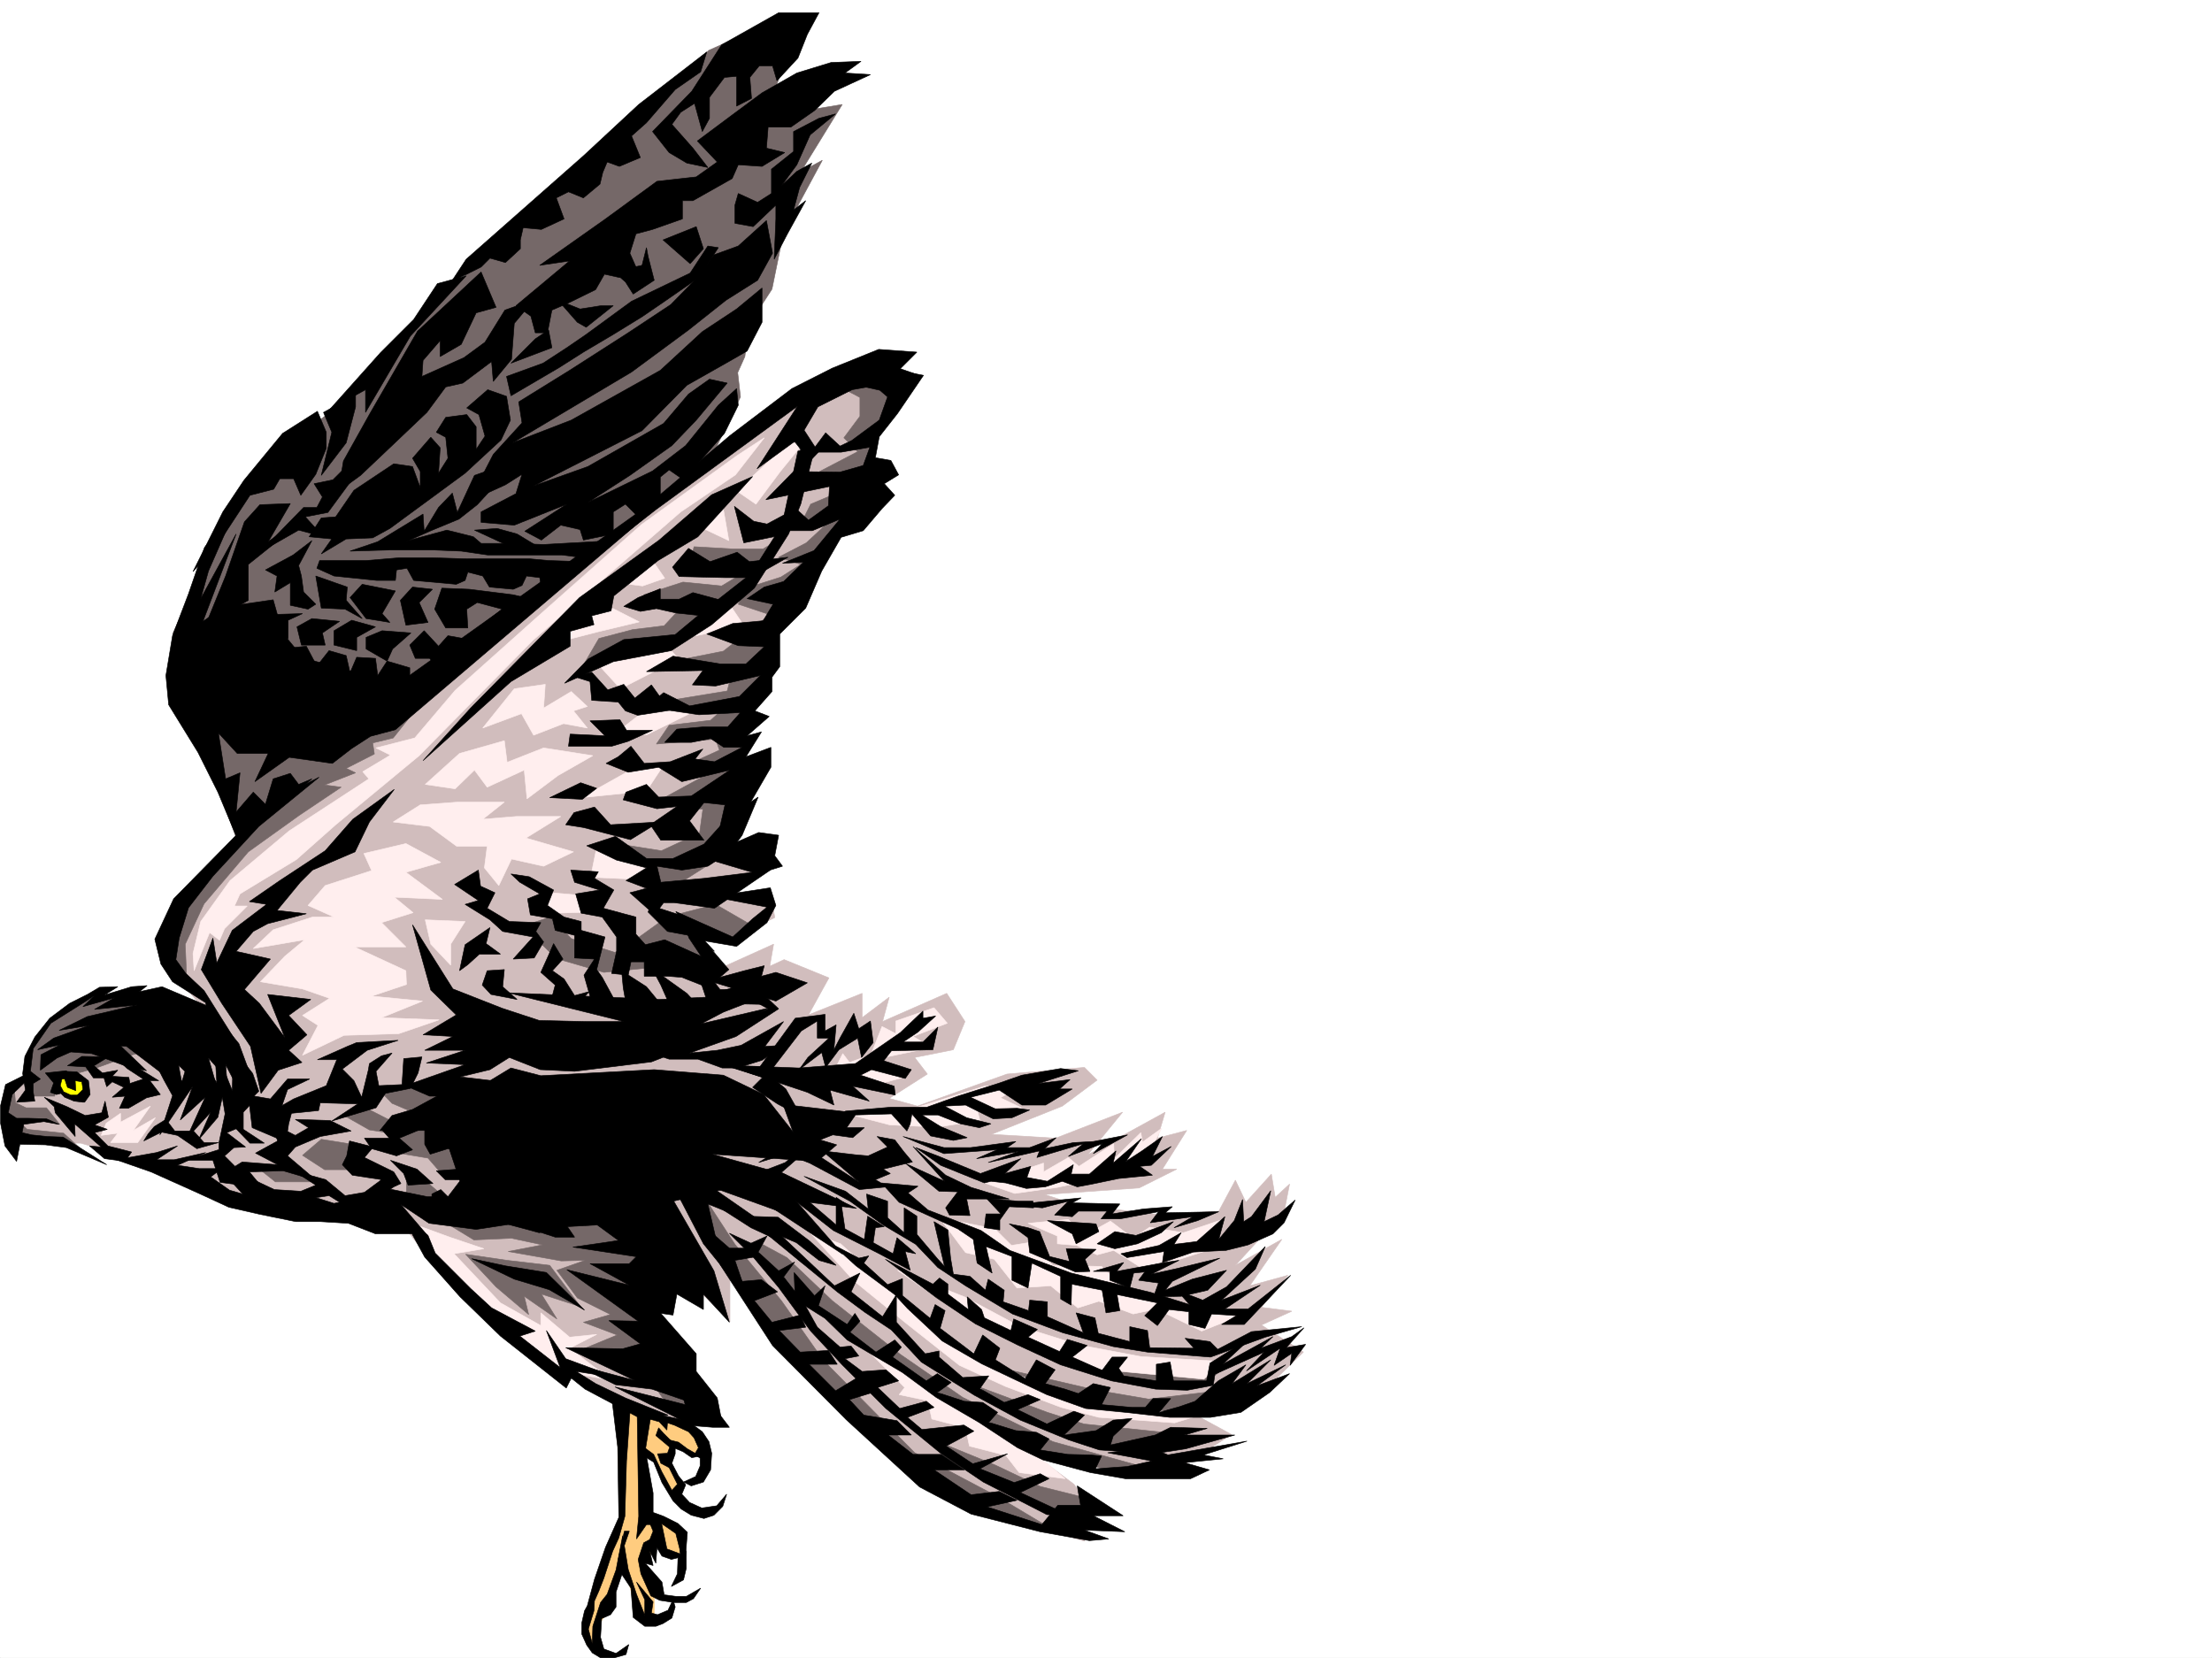 <svg xmlns="http://www.w3.org/2000/svg" width="2997.016" height="2246.668"><rect width="100%" height="100%" fill="#333333" stroke="none"/><defs><clipPath id="a"><path d="M0 0h2997v2244.137H0Zm0 0"/></clipPath></defs><path fill="#fff" d="M0 2246.297h2997.016V0H0Zm0 0"/><g clip-path="url(#a)" transform="translate(0 2.16)"><path fill="#fff" fill-rule="evenodd" stroke="#fff" stroke-linecap="square" stroke-linejoin="bevel" stroke-miterlimit="10" stroke-width=".743" d="M.742 2244.137h2995.531V-2.16H.743Zm0 0"/></g><path fill="#ffcc7f" fill-rule="evenodd" stroke="#ffcc7f" stroke-linecap="square" stroke-linejoin="bevel" stroke-miterlimit="10" stroke-width=".743" d="m834.668 1896.508 5.98 156.555-48.68 146.039 2.973 29.207 13.489 10.48 3.011-37.457 14.235-21.703 20.215-60.684 17.242 70.422 23.226 6.723v-39.688l-13.492-37.457 18.73-27.722 19.512 16.504 14.23-5.243-4.495-32.218-34.485-16.461-11.222-29.207-5.239-56.93 16.461 5.238 24.75 51.692 14.23-11.262-21.737-34.445 8.25-24.711 29.207 16.46 13.488-8.21-11.219-25.493-34.488-12.71zm0 0"/><path fill="#d1bdbd" fill-rule="evenodd" stroke="#d1bdbd" stroke-linecap="square" stroke-linejoin="bevel" stroke-miterlimit="10" stroke-width=".743" d="m1190.555 489.102-316.16 170.046-563.473 486.832-83.164 97.399-3.715 62.133 76.402 90.633-170.086-48.68-104.125 121.367-14.23 31.434 10.48 48.68h86.918l93.645 27.722 173.84 65.922 163.32 10.48 77.184 97.36 147.601 122.11 5.238-14.235 46.454 29.953 92.156 41.21h57.71l-101.152-152.804 57.676-51.687 65.922 65.921v-85.394l185.84 232.957 119.883 97.36 174.582 52.433 4.496-50.95-18.73-26.195-92.157-68.933 158.078 58.453 65.926-4.496 81.68-52.434-60.684-32.96 107.875-29.95 50.207-48.719-56.93-36.676 41.211-18.73-41.21-5.238 35.93-43.442-51.688 14.235 43.476-62.914-62.949 35.191 65.922-71.906 7.508-38.2-19.473 17.985-5.238-31.473-34.488 38.2-14.231-29.95-22.484 41.953-76.399 5.239-114.64-13.489-44.965-14.234 128.129-8.992 50.945-25.453h-19.469l32.961-52.434-39.726 10.48 10.48-35.19-38.203 20.956-66.664 36.715 47.191-57.672-90.672 35.192-86.918-5.243 95.91-38.199 47.196-35.23-17.203-17.203-104.906 8.992-121.368 43.441-38.238-10.48 51.73-32.961-17.246-22.48 52.434-10.481 15.758-38.2-24.75-38.199-86.918 38.2 8.992-32.961-36.715 27.722v-32.96l-72.648 29.206 27.722-50.167-60.722-24.75-19.473 8.992 5.238-29.95-101.148 45.708-9.738-64.434 50.203 12 62.21-29.207-3.011-19.508-68.191-18.691 52.472-27.723-52.472-35.23 35.23-192.489 44.965-128.832 92.16-139.316 38.2-128.051 27.722-27.723zm0 0"/><path fill="#756868" fill-rule="evenodd" stroke="#756868" stroke-linecap="square" stroke-linejoin="bevel" stroke-miterlimit="10" stroke-width=".743" d="m1443.063 1837.309 86.921 9.777 128.872 6.723-22.481 17.242-102.637 2.972-77.183-20.214zm0 0"/><path fill="#756868" fill-rule="evenodd" stroke="#756868" stroke-linecap="square" stroke-linejoin="bevel" stroke-miterlimit="10" stroke-width=".743" d="m1356.887 1853.809 128.875 29.953 70.457 12 100.37-12-36.714 32.215-98.14-5.98-59.2-9.735zm-95.129 95.875 86.137 35.187 61.464 29.211 65.922 16.5-5.98 22.48-30.735-3.753-44.222-20.997-72.645-33.703zm66.664-69.676 90.672 33.703 49.426 15.758 121.402 12.707-52.473 26.234-95.129-26.234-85.433-32.18zm0 0"/><path fill="#756868" fill-rule="evenodd" stroke="#756868" stroke-linecap="square" stroke-linejoin="bevel" stroke-miterlimit="10" stroke-width=".743" d="m1021.996 1689.043 56.93 69.637 64.437 41.21 46.45 37.419 107.878 65.921 117.653 68.934 112.37 24.711 35.974-5.238-137.126-38.2-122.109-59.94-84.652-58.415-92.156-72.648-61.465-58.418-37.457-20.254zm0 0"/><path fill="#756868" fill-rule="evenodd" stroke="#756868" stroke-linecap="square" stroke-linejoin="bevel" stroke-miterlimit="10" stroke-width=".743" d="m953.805 1621.594 41.953 64.437 62.953 76.403 56.93 80.898 123.632 125.078 113.118 59.902 80.195 47.938-138.61-41.914-98.18-68.191-121.366-128.836-69.676-92.118-72.688-125.082zm-50.203-378.996 65.921-17.203 47.977 27.722-25.492 20.215-44.184-12.004 18.727 52.434-65.219-4.5-83.164 8.254-64.438-18.73-44.925-44.184 36.715-12.004 28.464 29.207 59.2 18.73 32.96-20.957zm76.441-282.379-17.246 15.758-56.184 6.722-17.246 25.457 80.156-6.726 5.239 14.976-41.211 18.727-11.223 17.242h29.992l-59.199 32.18 25.457 8.25 33.742 3.754-4.496 32.218-51.73 23.97-76.403-12.005 61.426 37.457 15.758 33.707 88.406-56.187 17.985-92.121 3.714-88.368 10.52-36.714zm-189.598-59.16 20.996-35.934 45.707-12 42.7-5.242 21.738-23.223-49.461-18.73 53.215-17.203 52.433 5.238 32.22-19.473-76.442-6.02 6.765-27.683 51.692 2.973h41.953l32.219-19.473-76.403 96.617-98.18 56.184zm0 0"/><path fill="#756868" fill-rule="evenodd" stroke="#756868" stroke-linecap="square" stroke-linejoin="bevel" stroke-miterlimit="10" stroke-width=".743" d="m1139.61 525.074 25.492 13.45v25.496l-21.739 29.207 18.727 18.726-51.688 26.942 32.22 25.492-44.224 18.73-14.976 29.95 41.21-7.508-32.218 29.992-37.457 19.469 29.95 9.738-26.977 17.203-47.196 14.976-10.476 21.739 42.695 14.234-62.91 49.422-68.191 13.488 77.925 23.227-4.496 17.203-73.43 12.004 21.7 10.476h81.68l32.218-95.128 35.973-66.665 77.926-103.343 22.484-98.883 32.961-65.14-35.973-26.981zm0 0"/><path fill="#ff0" fill-rule="evenodd" stroke="#ff0" stroke-linecap="square" stroke-linejoin="bevel" stroke-miterlimit="10" stroke-width=".743" d="m80.938 1457.57-1.528 15.758 7.508 9.735 21.742 7.468 8.211-20.215-4.496-9.734zm0 0"/><path fill="#756868" fill-rule="evenodd" stroke="#756868" stroke-linecap="square" stroke-linejoin="bevel" stroke-miterlimit="10" stroke-width=".743" d="m19.473 1475.555 1.523 18.73 14.234 6.727h27.72l17.988 22.48-26.239-5.238-26.234 3.754 8.25 8.21 49.46 5.239 23.97 21.738-90.672-14.972-14.977-23.227 1.484-32.219zm324.449 102.601 29.21 23.223h53.177l-31.438-23.223zm133.371-27.683-41.992-6.766-25.453 21.738 29.949 19.473h44.223zm309.437 220.211-53.214-17.243 20.996 33.704-44.223-30.696 5.984 24.711-44.183-37.457-41.211-44.184 56.187 8.211 57.711 6.766zm0 0"/><path fill="#756868" fill-rule="evenodd" stroke="#756868" stroke-linecap="square" stroke-linejoin="bevel" stroke-miterlimit="10" stroke-width=".743" d="m609.14 1476.3-63.695-5.241-32.218 5.242 17.984 18.726 29.992 12.746-32.219 10.48-32.218-16.5-29.246 10.517 33 18.73 38.199 5.98-3.008 13.493 8.25 12.707 35.969 6.02 18.73 21.702 38.945 5.98-29.953 29.99-49.46-42.696-7.508 15.718v25.454l53.214 31.476 38.204 23.227 50.945-2.27 41.953 8.992-46.45 8.993 71.946 12.75 32.219-.786-38.203 13.493 27.722 37.457 44.926 22.48-36.715 10.48 45.707 17.243-56.183 23.187 101.148 38.2 38.203 54.703 38.239-3.754-68.934-119.844-20.254-38.2 29.246-80.156-101.894-66.664-166.368-72.648zm-76.402-509.32-152.883 114.606-85.394 79.371-56.184 56.93-10.52 53.918 12.747 41.957 12.746 19.469-2.266-53.918 25.493-54.66 59.941-70.422 68.934-49.422 56.93-38.2-22.485-3.011 41.953-16.461-12.707-6.02 38.203-19.473-2.23-14.976 27.722-6.723 43.438-54.703zM38.2 1485.293h35.972l2.27-23.227 53.917-14.976 49.461-17.984 53.957-13.489-47.23-69.637-53.176 6.723 2.227-5.238-38.942 17.984-30.734 18.73-22.48 35.934-8.997 31.473zm0 0"/><path fill="#756868" fill-rule="evenodd" stroke="#756868" stroke-linecap="square" stroke-linejoin="bevel" stroke-miterlimit="10" stroke-width=".743" d="m319.918 1134.762-68.152-185.766-17.243-91.375 58.454-128.094 63.656-102.597 113.152-85.395 230.77-242.695 174.582-157.258 85.394-73.43 69.676-31.437 31.477 52.433-25.457 69.637 104.867-17.203-56.188 91.375 29.25-15.758-52.472 97.399-15.72 77.144-31.476 48.68-5.238 42.7-9.738 21.698 3.754 32.961-42.735 89.149-430.804 341.539zm0 0"/><path fill="#fee" fill-rule="evenodd" stroke="#fee" stroke-linecap="square" stroke-linejoin="bevel" stroke-miterlimit="10" stroke-width=".743" d="m561.945 1659.05 47.196 17.247 46.449 15.715-40.469 6.765 62.95 66.625 54.702 30.735v-17.242l38.942 32.96 36.715-3.753-36.715 18.73 56.969 43.438-83.164-14.973-93.684-76.402L588.18 1710ZM261.5 1292.059l10.48-43.438 39.727-55.445 80.152-67.41 107.88-70.418-8.212-9.735 37.457-22.445-19.511-9.734 52.472-13.489 54.7-64.437 113.117-101.113L869.113 710.8l129.657-93.606 36.714-23.968-38.98 50.164-74.176 50.203-200.035 173.761-154.367 156.555-113.114 93.606-53.214 47.195-76.403 46.45-7.507 16.46h17.242l-30.73 30.734-6.727 15.72-13.489-10.481-20.996 51.691zm81.64-6.762 26.981-25.457 53.215-17.242h29.207l-35.191-15.72 23.226-26.976 62.914-20.214-10.48-23.227 56.93-13.45 47.234 25.454-47.235 13.488 49.461 36.676-65.18-2.969 25.454 20.957-42.696 13.489 32.961 32.96h-69.675l69.675 32.22.743 18.69-47.192 15.755 68.934 6.726-55.446 22.484 77.926 2.97-54.699 18.73-74.176 2.265-56.183 26.942 20.957-40.43-20.957-13.488 36.715-23.227-36.715-12.707-56.93-9.734 32.96-34.488 26.977-22.442zm189.598-171.535 49.422 6.023 36.715 26.942h41.21l-3.753 29.207 19.512 23.968 17.203-35.933 43.48 9.734 40.47-19.472-64.438-18.727 47.195-29.207h-59.942l-45.707 3.754 29.207-23.227h-62.914l-50.984 3.754zm43.438-50.907 46.453-41.953 60.684-17.246 3.753 29.25 49.461-19.472 66.664 10.476L756 1050.852l-41.957 31.476-3.754-38.945-50.203 23.226-17.242-23.226-26.2 25.453zm77.929-76.402 52.43-19.473 16.504 29.211 40.465-15.718 32.219 5.98-18.727-23.223 18.727-5.984-21.739-20.215-37.457 22.446 2.227-32.18-41.953 5.98zm0 0"/><path fill="#fee" fill-rule="evenodd" stroke="#fee" stroke-linecap="square" stroke-linejoin="bevel" stroke-miterlimit="10" stroke-width=".743" d="m576.176 1246.352 53.96 2.27-19.511 30.69v28.465l-26.941-28.465zm-432.328 275.656 19.472-13.492v11.965l40.47-21.7-23.227 32.961 29.992-17.242-24.008 33.703h-36.715l9.773-12.746-22.48 3.012zM760.496 868.84l49.461-12.707 56.188-13.488-44.223-22.485-56.188 14.235zm69.676-80.113 40.469 5.238 29.949-10.48-21.7-31.473zm113.156-77.145 44.18 20.957-8.25-47.195zm54.66-46.453 26.235 17.988 32.965-44.222 29.246-35.934-16.5-3.754zm180.602 1167.723 47.195 47.156-7.508 9.734 38.985 8.25 5.238 24.711 45.707 12.004 5.238 24.711 49.465 12.746 17.945 23.188 62.208 8.25-59.196-50.91zm-80.934-162.539 59.196 65.14 71.906 58.414 71.199 56.188 62.168 28.464 75.7 28.465 50.948 13.493 102.637 7.464 36.715-11.218-144.594-11.965-136.379-54.703-74.918-45.668-74.171-65.922-59.196-53.176zm0 0"/><path fill="#fee" fill-rule="evenodd" stroke="#fee" stroke-linecap="square" stroke-linejoin="bevel" stroke-miterlimit="10" stroke-width=".743" d="m1216.05 1721.223 90.634 35.968 74.172 39.688 80.937 25.453 83.91 15.758 110.887 6.726-25.457 23.97-137.121-12.747-104.906-30.695-116.872-65.18zm56.93-71.164 35.227 47.195 38.945 8.992 30.73 38.945 45.712-2.972 36.715 29.949 28.464-8.992 46.45 17.242 31.476-6.762 61.426 29.95 48.719-19.473-146.86-31.438-37.46-36.714-65.962-1.485-32.96-30.734-23.227 3.754-22.48-22.442zm119.88 7.507 54.699-5.238 20.215 22.48 36.714-20.253 30.735 23.226 22.48-14.976 45.711 7.507 53.176-17.984-25.457 43.438-79.41 25.457-42.739-26.942-22.48 5.98-27.723-12.745-26.195-2.227v-10.48zm-26.981-65.179 47.977-16.461v11.965l33.703-19.473 14.234 12.004 47.191-30.73.746 20.25 35.973-35.227 2.266 12.746 26.195-18.73-29.95 56.187-111.628 23.969-57.711 8.25-51.691-17.985zm-212.039-81.641 51.691 13.488 64.438 3.012 57.71-8.992-4.495-17.242h60.683l-28.465-13.492 29.95-17.946-51.692 2.227-100.406 31.476zm-25.453-56.148 48.68 17.949 44.222-11.965-30.734-26.238 71.945-14.973-25.492-14.977 46.449-17.988-17.984-20.957-51.692 17.988v17.204l-18.73-9.735-14.973 38.2-29.207 10.476-8.996-11.96zM988.254 818.676l20.254 29.949-77.184 14.977zm-89.149 50.949 20.215 23.184-78.672 40.468-32.218-35.226zm-70.421 128.051 56.93-44.184 50.206 12.746-59.199 29.207zm-41.211 83.164 68.191-38.2 43.441-6.019-23.226 35.227zm20.957 67.41-8.211 40.43 68.894 3.011 18.77-20.215zm-70.418 60.645 60.683 5.238-2.226 21.738-65.18 2.23zm0 0"/><path fill-rule="evenodd" stroke="#000" stroke-linecap="square" stroke-linejoin="bevel" stroke-miterlimit="10" stroke-width=".743" d="M22.484 1573.656 6.727 1552.7l-5.985-30.691v-23.969l6.766-28.465 26.937-13.488-.742 10.477-17.203 16.5-5.277 24.71 11.261 7.47h16.461l24.004.741 17.207 7.508-20.957-3.754-26.98 3.754-2.27 11.223 12.746 3.012 21 2.226 21.739.781 59.16 37.422-54.703-23.187-28.465-3.754-34.446-.742zm0 0"/><path fill-rule="evenodd" stroke="#000" stroke-linecap="square" stroke-linejoin="bevel" stroke-miterlimit="10" stroke-width=".743" d="m34.445 1477.043-3.71-22.445 2.968-23.227 13.492-26.234 20.254-25.453 26.938-20.215 24.008-12.004 16.46-9.738 24.75-.743-17.984 11.223 36.715-11.223 20.957-1.484-10.48 8.211 30.734-6.727 58.414 24.711 12.746 12.004 32.961 40.43 21 56.93-32.219-54.66 19.469 32.96-14.23-15.015 7.507 45.707-19.511-37.457 1.523 18.73-24.75-27.722 11.262 38.945-24.008-39.688-14.23-9.738 8.25 28.465 8.25 20.96-29.993-29.21 6.024 32.965-76.442-58.418-8.25-.742 35.23 33.703-29.206-6.762-44.965-16.46-28.465-2.231-18.73 8.21-22.485 16.5.746-20.996 26.235-13.488-30.73 6.762 21.737-15.719 47.938-17.242-40.469 6.727 38.239-18.73 67.41-15.72-57.676 5.985 26.98-15.72-42.734 12.005 15.012-14.234-58.453 36.675-23.97 34.488-3.753 30.692 13.488 10.48-9.734 5.98v11.263l2.23 12.707-24.71 1.527zm0 0"/><path fill-rule="evenodd" stroke="#000" stroke-linecap="square" stroke-linejoin="bevel" stroke-miterlimit="10" stroke-width=".743" d="m116.129 1445.605 10.476 14.977h14.274l3.715 11.965 7.504-6.727 15.718 7.508-15.718 13.45 17.246-1.485-7.508 16.46h12.004l24.71-14.233 18.727-4.458-14.23-18.726h12.004l-29.246-17.988-23.97-8.25 10.477 9.738 21.743 14.23-17.989 5.98-1.484-8.21-22.484-1.524 7.507-8.21-20.996 3.714-11.222-9.734 19.472-11.965-35.972-.746-19.473 12.711zm0 0"/><path fill-rule="evenodd" stroke="#000" stroke-linecap="square" stroke-linejoin="bevel" stroke-miterlimit="10" stroke-width=".743" d="m305.684 1407.406 36.714 47.192 8.25 23.968-12.003 11.965 17.988 2.27-17.988 4.496-8.993 9.734v23.188l28.504 18.726h-19.511l-18.727-19.468-12.711 5.238 25.457 19.473-15.719.78-20.254 17.946v-24.71l8.25-38.942-3.753-22.485-5.985 26.98-26.234 30.692 16.5-37.418-32.961 35.934 25.453-56.188-33.703 30.735 16.5-44.965-44.223 65.18 17.242-53.176-12.004-21.742-23.222-45.668 32.96 14.976 14.977 33.703 6.02-20.214-3.012-46.45 44.223 68.149-3.012-49.422 23.969 59.902.742-30.695zm-218.02 44.18 16.5.746 15.715 12.004 2.23 18.727-7.468 10.48-14.977-4.496 12.711-12.746-1.488-10.48-8.992-1.485.742 13.45-11.223-4.458-3.75-11.262zm0 0"/><path fill-rule="evenodd" stroke="#000" stroke-linecap="square" stroke-linejoin="bevel" stroke-miterlimit="10" stroke-width=".743" d="m285.469 1594.656 25.453 17.985 17.988 5.238-16.46-17.984 19.468.742 39.727 17.984 20.957 2.973 24.75-2.227 35.191 11.219 60.684-13.45 66.703 56.891 9.738 23.97 47.937 47.937 28.465 26.234 59.196 31.437-20.957 6.766 54.699 42.695-18.727-50.203 26.196 38.2 71.203 26.238-56.969-8.996 26.234 16.46 40.47 19.473 57.67 23.227-38.94 3.754-73.43-38.946-18.73-14.972-6.766 13.488-89.149-70.418-54.699-53.18-47.937-53.918-17.243-31.472h-49.46l-36.715-14.235-37.457-2.27h-33.707l-47.934-9.734-42.738-9.734-40.47-18.691-65.179-29.246-47.191-16.461 54.7-9.739 28.464-8.992-28.465 18.73h23.969l42.695-9.738-38.2 17.246 29.208 4.457h30.734zm-6.766-235.929-44.926-28.465-15.754-23.969-8.25-33.707 25.493-54.7 84.652-86.136 56.969-50.164 55.441-28.465-81.68 66.664-62.168 67.41-33 42.696-12.707 41.172-4.496 29.207 13.489 18.73 24.71 23.227 40.47 64.433-35.231-26.234zm0 0"/><path fill-rule="evenodd" stroke="#000" stroke-linecap="square" stroke-linejoin="bevel" stroke-miterlimit="10" stroke-width=".743" d="m809.176 1659.797 55.48 40.465-12.004 11.965h-53.214l53.214 29.21-84.648-20.96 96.652 69.68-39.722-.786 42.695 31.477-23.969 6.726-77.183-1.488 92.902 44.183-81.64-21.699 56.187 27.723 49.46 5.98 47.938 16.461-2.27-11.965 38.239 30.696 11.965 14.976-7.465-38.203-28.465-35.933v-23.969l-47.976-54.7 16.5 2.27 5.238-28.465 35.973 20.957v-20.957l35.19 38.2-20.96-69.676-65.18-113.078-37.457-1.524-33 5.278-15.718 1.484 5.242 33.707h-30.735l-52.433 5.238-43.438 4.496 57.672 18.73h26.234l-9.734-14.233zM680.34 1366.191l50.164 16.504 63.695 1.485h50.95l-156.598-38.946 204.57 8.996 77.926-3.753 49.426 5.238-40.43 15.719-29.992 15.757 89.93-21-61.465 35.23-95.91 37.419-104.126 12.746-46.449-2.227-41.957-16.5-26.234 16.5-40.469 9.735 62.207 7.469-24.008 14.234 24.008 30.691-50.945-26.195H582.16l-32.96-14.234 80.937-28.465-52.473-2.227 52.473-17.246h-54.703l38.203-18.727-40.469-2.23 44.965-26.977-34.45-33.706-24.75-88.364 54.704 86.88zm260.719 283.868 35.23 64.437 70.418 108.621 99.664 100.328 99.629 91.418 69.676 36.676 93.683 23.969 66.664 12.004 26.239-2.27-32.961-11.965 54.699 2.23-42.734-21.702h40.468l-62.172-40.47 4.497 26.24h-30.73l-21.74 26.194-74.175-23.968 40.469-8.992-23.969-11.965-38.238 4.496-50.203-33.703h41.21l-31.437-20.996h-38.238l-33.707-26.2h31.476l-19.472-19.468-44.965-7.508-19.469-20.957 31.434-9.738-21.7-19.47-28.464 17.204-35.973-35.934h38.203l-12.004-18.73-38.203 2.23-28.465-29.207 35.973-4.496-7.508-16.46-38.2 9.734-23.968-29.207 31.438-12.004-21.704-16.461-26.234 2.226-9.738-28.465 26.238-4.457-9.734-12.004h-24.008zm0 0"/><path fill-rule="evenodd" stroke="#000" stroke-linecap="square" stroke-linejoin="bevel" stroke-miterlimit="10" stroke-width=".743" d="m934.332 1426.875 37.461-3.754 32.219-6.723 57.672-32.218-25.457 33.703 25.457-1.485-29.211 20.215-33.703 10.477h-20.254l-32.961-11.965h-38.942l-40.468-13.488 32.218-5.239 44.18-6.765 37.5-10.477-18.77-3.011 47.235-15.72 32.219-13.487-36.715-20.215H966.55l40.43-13.492 33.746 20.214 14.23 13.493-57.71 37.457zm53.922 244.18 32.219 32.218 34.484 41.172 43.441 59.16 42.696 45.708 59.199 59.16 74.172 60.683 57.71 38.942 86.177 44.183 31.437 1.524-67.41-31.473 38.945-18.73-11.965-6.727-35.23 11.965-46.45-18.727 37.458-20.215-47.192 13.489-35.972-23.969 37.457-20.215-13.489-8.25-56.93 5.985-19.472-16.461 35.934-13.493-10.48-8.25-35.973 9.739-29.95-28.465 28.465-8.957-17.242-15.012-32.219 2.266-23.226-17.242 18.73-3.754-10.48-13.45-14.977 1.485-30.73-26.977-18.73-33.707-26.977-34.445 15.011-20.215-21.738 11.965-27.723-25.453 11.965-21.703-21.699 9.738zm0 0"/><path fill-rule="evenodd" stroke="#000" stroke-linecap="square" stroke-linejoin="bevel" stroke-miterlimit="10" stroke-width=".743" d="m1077.441 1760.945 40.426 25.457 29.992 29.207 74.914 44.184 45.707 33.703 57.715 33.703 52.43 34.45 34.45 16.5 64.437 17.203 47.23 8.25h88.406l25.453-11.965-33.703-9.735 52.434-5.242-26.941-5.277 59.16-18.692-107.133 18.692-23.227-9.735-58.457 6.762 59.942 11.223-33.703 7.508-42.7 2.972 8.25-17.207-15.011-1.523-30.696-.742-37.457-5.985 11.965-14.972-17.203-8.993-27.723-2.23-36.714-11.262 11.964-13.488-20.214-13.45-24.75-1.527-36.715-11.964 18.726-13.489-18.726-12.004-14.977 9.774-45.707-32.215 12.004-13.492-8.992-9.735-25.496 16.461-35.188-26.941 13.489-14.973-6.766-10.52-10.477 15.016-38.984-25.496 8.992-26.937-14.23 13.449-27.723-31.437zm0 0"/><path fill-rule="evenodd" stroke="#000" stroke-linecap="square" stroke-linejoin="bevel" stroke-miterlimit="10" stroke-width=".743" d="m1039.2 1656.082 91.417 86.137 34.485-17.242-12.004 25.453 42.699 33.703 18.726-29.95v37.458l38.985 42.695 18.726-3.754v8.254l32.22 27.719 35.23-2.266-12.004 17.242 32.96 18.73 32.22-10.519 16.5 6.766-30.735 13.488 39.727 19.473 36.714-17.242 14.235 5.238-27.723 26.976 43.442-5.98 23.222-14.234 25.496-2.266-25.496 23.969-3.754 12.004 60.684-13.493 20.996-10.476 49.465 1.484-30.735 8.992h68.192l-66.707 18.73-44.18 6.727-72.687-5.242-41.211-13.488-65.926-26.941-62.207-33.704-71.906-44.964-40.465-43.438-35.973-23.969-37.457-27.722-99.668-81.64zm0 0"/><path fill-rule="evenodd" stroke="#000" stroke-linecap="square" stroke-linejoin="bevel" stroke-miterlimit="10" stroke-width=".743" d="m1720.281 1886.77-38.941 26.94-41.211 6.767h-55.445l-59.942-6.766-53.957-5.238-52.433-18.73-42.735-20.216-45.707-21.699-53.18-30.734-47.19-44.184-17.243-18.726-52.434-38.946-32.219-29.207 35.934 18.73 13.488-3.011-6.726 9.734 32.219 29.207 20.214-8.21v23.187l37.458 30.734 6.765-18.73 13.488 8.25-6.761 23.969 45.707 34.445 12.004-25.453 23.226 17.949-6.023 15.754 40.469 25.457 15.015-25.457 25.453 13.453-13.488 18.727 26.977 7.507 17.988 5.985 20.215-13.492 23.222 5.242-11.965 23.223 41.215 3.753h17.985l10.48-11.964h23.965l-15.715 18.69 26.938-7.468 21.742-7.508 31.472-27.683 37.457-21.738-18.726 25.453 52.434-32.18-32.22 32.18 52.473-25.454-38.984 28.465 44.223-16.5zm0 0"/><path fill-rule="evenodd" stroke="#000" stroke-linecap="square" stroke-linejoin="bevel" stroke-miterlimit="10" stroke-width=".743" d="m1750.273 1833.594-24.007 16.46 8.25-23.222-45.707 30.73 23.968-25.492-66.668 29.989-2.226 14.976-35.23 6.727-42.7-1.489-59.937-11.222-68.934-21.738-58.457-26.981-56.926-28.465-52.473-35.187-69.675-52.434 64.433 33.703 8.996-8.25 11.258 8.25v13.492l27.723 20.957-1.523-17.207 19.472 17.207 3.75 11.258 35.973 17.207 3.754-15.718 32.219 14.23-12.747 10.48 42.696 19.473 10.52-16.46 26.94 8.25-20.214 15.718 40.469 17.984 13.488-17.984h20.957l-11.965 14.973 6.727 10.48 44.222 6.762v-22.48l18.727-3.012 4.496 25.492h44.965l4.5-23.965 57.672-35.973-40.47 37.457 68.188-37.457-16.5 15.719 41.996-15.719 16.461-11.965-23.968 26.938 26.234-4.496-20.996 28.465zm0 0"/><path fill-rule="evenodd" stroke="#000" stroke-linecap="square" stroke-linejoin="bevel" stroke-miterlimit="10" stroke-width=".743" d="m1084.906 1618.621 47.977 41.176v-37.422l15.719 10.48-8.25 2.227 4.496 29.992 26.238 14.23 4.496-31.472 22.48 14.23-12.003 1.485-2.973 20.215 26.941 15.015 5.278-21.738 25.457 21.738-14.235-3.011 6.727 25.457-41.957-22.446-62.168-31.476-54.7-42.696zm-67.406 44.926 32.219 14.976 37.457 32.961-29.246-36.675 20.996 8.953 30.73 23.969 23.227 6.765-35.973-32.96-42.695-32.22-44.965-1.484-29.207-8.25zm0 0"/><path fill-rule="evenodd" stroke="#000" stroke-linecap="square" stroke-linejoin="bevel" stroke-miterlimit="10" stroke-width=".743" d="m1145.59 1614.125 30.734 23.969-2.23-20.215 28.465 9.738v22.442l22.484 20.254v-33.704l17.203 11.223v24.711l28.504 33.703 8.992 9.734-14.27-60.683 18.766 11.262 3.715 38.203 3.754 21.699 22.484 3.012 20.996 18.726 3.715-14.972 21.739 14.972-1.485 15.719 34.446 12.004 1.527-14.23 23.965 2.226v20.215l48.68 21.738-9.735-26.977 25.492 6.762 4.496 20.961 42.7 11.219v-20.215l23.968 5.242 3.008 23.223 59.941.746-12.003-13.492 33.746 4.496 10.476 10.52 45.707-23.97 68.192-6.765-49.461 14.234-49.461 17.985-24.711 8.996-85.434-6.766-46.453-7.468-68.187-18.73-68.153-25.454-63.695-38.2-37.457-24.75-29.988-31.437-44.184-26.234-44.965-32.18-62.21-33.707zm0 0"/><path fill-rule="evenodd" stroke="#000" stroke-linecap="square" stroke-linejoin="bevel" stroke-miterlimit="10" stroke-width=".743" d="m1297.691 1665.074 20.996 14.23 5.239 32.18 20.254 13.493-8.25-35.934 35.191 13.45v32.218l21.738 10.48 5.239-33.707 38.984 17.989v30.691l14.23 8.25.747-28.465 41.21 8.25 5.239 30.695 18.73-2.972-3.754-21.738 54.7 11.218-17.243 17.246 17.243 13.489 15.757-21.739 26.942 3.008v17.246l21.738 5.239 8.992-19.473 33.703 2.23-20.214 12.004h30.734l62.91-66.668-57.672 45.672h-31.476l47.937-32.219-52.433 20.254 45.71-41.957 13.489-30.691-52.473 54.66-32.219 17.988-35.191-13.492 17.246 19.473-52.473-16.461-107.879-26.234-83.163-30.696-38.985-26.98-71.902-27.719-26.98-23.227 13.488-8.992-49.461-4.457 23.968 26.196zm0 0"/><path fill-rule="evenodd" stroke="#000" stroke-linecap="square" stroke-linejoin="bevel" stroke-miterlimit="10" stroke-width=".743" d="m1754.77 1626.09-15.016 30.734-14.977 14.977-33.703 14.973-29.988 7.507-44.184 2.23-41.953 14.231 2.227-14.976-50.203 8.25-8.25-5.239 51.73-11.261 29.95-17.204-9.735 15.72 30.73-3.755 38.2-33.703-8.25 30.73 21-25.492 11.218-28.464 1.489 29.949 10.515-6.723 26.2-35.191-8.993 41.914 18.766-8.953zm0 0"/><path fill-rule="evenodd" stroke="#000" stroke-linecap="square" stroke-linejoin="bevel" stroke-miterlimit="10" stroke-width=".743" d="m1481.266 1722.746 41.21-12.004-9.738 12.004 64.438-12.004 20.215-3.011-37.457 18.73 30.734-6.727 62.168-14.972-64.438 31.433-9.734 12.004 36.715-14.972 46.45-12.004-25.454 26.976-35.973 8.25-37.457.742 6.723-18.726-26.938-3.754 8.211-11.223-14.976 1.489-5.238 20.214-26.98-10.48v-11.965zm29.246-30.734 30.691-6.723 32.219-14.977 16.5-15.015-50.945 18.73-28.465-5.238-24.008 16.5zm-21.739-23.222-30.734 16.5-5.238-13.49-33.707-17.987 65.925 4.496zm0 0"/><path fill-rule="evenodd" stroke="#000" stroke-linecap="square" stroke-linejoin="bevel" stroke-miterlimit="10" stroke-width=".743" d="m1408.578 1668.79 13.488 33.702 26.98 6.766-4.495-17.246 40.468.746-14.976 13.488 6.726 16.5-19.472.742-62.168-26.234-2.27-20.215-25.453-18.73 25.453 5.238zm-74.918-5.243 21 3.012v-13.489l12.746-17.988 32.961 1.527-.742-8.992h-19.512l-43.441-3.754 19.473 20.957h-20.215zm0 0"/><path fill-rule="evenodd" stroke="#000" stroke-linecap="square" stroke-linejoin="bevel" stroke-miterlimit="10" stroke-width=".743" d="m1314.191 1647.086-4.496-22.48h57.711l-51.73-15.72-34.445-16.5-44.223-38.945 42.734 47.196-52.473-23.969 44.965 37.457 25.457.746-16.46 21.738 5.238 9.735zm90.672-17.984 59.942-5.98-12.004 6.722 64.437 1.488-10.48 13.488 42.695-6.726 38.945-3.012-9.734 8.254 72.684-1.488-28.465 11.965-32.215 9.734 25.492-14.973-57.71 8.25 11.218-14.976-52.43 9.738h-25.457l8.211-10.48h-38.941l-8.25 7.468-23.969-2.23 18.727-18.727-35.227 8.992-42.7-3.753zm0 0"/><path fill-rule="evenodd" stroke="#000" stroke-linecap="square" stroke-linejoin="bevel" stroke-miterlimit="10" stroke-width=".743" d="m1272.234 1566.934 56.188 23.222 54.703-20.215-21.742 20.215 35.23-9.734-5.238 14.976 27.719 5.239 35.191-22.48-2.973 12.745h24.711l35.973-31.476-3.754 16.5 38.203-32.961-20.957 30.691 21.739-14.23 27.722-19.473-13.492 26.98 25.457-13.492-26.98 25.497-15.72 1.484 17.243 11.965-45.707 4.496-35.973 7.508-20.214 3.754-20.254-7.508-23.223 7.508-25.457 2.226-27.719-7.465-20.254-2.27-8.996 2.27-59.195-23.968-33.703-23.97zm0 0"/><path fill-rule="evenodd" stroke="#000" stroke-linecap="square" stroke-linejoin="bevel" stroke-miterlimit="10" stroke-width=".743" d="m1278.96 1563.18 71.946-5.239-27.722 12 56.93-9.734-41.212 14.977 69.676-15.758-3.715 8.992 62.91-18.727-20.214 17.243 45.71-17.243-12.003 13.489 46.449-25.453-46.45 8.992-26.98 1.484-38.941 8.25 15.715-14.973-35.93 13.489h-30.734l12.003-8.25-61.464 8.25h-35.973l-55.445-15.016zm0 0"/><path fill-rule="evenodd" stroke="#000" stroke-linecap="square" stroke-linejoin="bevel" stroke-miterlimit="10" stroke-width=".743" d="m1145.59 1505.508 60.723-5.242h49.421l41.957-14.973 54.7-17.246 32.218-11.219 52.473-8.992 23.969 3.008-53.961 17.203 42.7-5.238-14.235 12.746h17.246l-35.973 21.742h-32.219l-30.695-20.254-38.98 9.734 33.703 15.758 29.246-.781 17.246 2.266-24.008 10.48-25.457 1.484-37.457-18.687-28.465 1.484 29.953 15.719 32.961 8.25-15.718 5.238-25.493-5.238-30.695-12.004h-21.738l25.453 15.758 35.973 14.977-18.731 3.75-30.73-6.02-25.457-29.95-2.266 13.489-4.496 9.734-20.957-23.222-48.719 1.484-11.965 17.242h23.969l-15.719 13.493-26.98-3.754-17.242 6.722 22.48 6.766-20.254 17.203h-31.433l-23.227 20.254 101.895 48.68-82.422-10.48 63.691 72.647-111.668-73.43-68.934-32.179 63.696-3.754 38.98-14.972 20.215-17.243-56.187 17.243 57.675-35.973 24.004-8.211zm-63.652-58.418 77.144-5.98 60.719-41.954 30.695-29.21v9.738l17.242-3.012-23.969 21.738-20.253 13.492h26.98l20.254-20.254-6.766 30.73-56.183 1.49-10.48 13.487 37.456 12.004-8.25 11.965-45.707-11.965-14.976 7.47 45.707 14.972 1.488 12.004-57.672-12.004 22.442 20.215-53.176-14.973 5.238 20.254-35.969-17.246-110.144-36.715zm0 0"/><path fill-rule="evenodd" stroke="#000" stroke-linecap="square" stroke-linejoin="bevel" stroke-miterlimit="10" stroke-width=".743" d="m1040.727 1455.34 44.925-58.414 21.739-13.488v23.222h15.757l-28.503 26.2-11.965 16.5 30.691-23.227 5.281 20.215 17.985-23.97 25.453-15.718 5.242 26.2 15.754-20.215-3.75-29.207-15.758 10.476-6.727-20.957-17.984 32.18-8.996 17.242 3.012-33.703-15.016 8.25v-22.485l-40.426 5.243-26.238 35.933-21.738 29.988-45.707-1.523 49.46 15.754-13.491 13.492 33.707 22.441 32.218 17.247-20.96-37.461zm-140.879 56.93 23.968-25.493 3.754 25.493 21.739-13.489-7.508 19.473 9.738 14.23-29.953 11.965-26.234 39.727-41.211 19.472-4.496 32.18h-55.446l-29.949 3.754 35.969-21.703 9.738 8.21 32.219-4.495 3.715-23.188 17.984-26.234 12.004 14.234 33.703-38.203 12.004-17.984zm0 0"/><path fill-rule="evenodd" stroke="#000" stroke-linecap="square" stroke-linejoin="bevel" stroke-miterlimit="10" stroke-width=".743" d="M885.613 1598.406h44.223l37.457-4.496 112.375 56.149-116.125-41.915 86.176 59.903-90.676-36.715 10.48 44.965 68.192 113.86-84.652-104.868-29.989-57.672-13.492-21.742-35.973 3.754-27.718 8.25 17.984-23.969zm26.239-40.465 79.41-7.468h39.726l65.922 25.453 67.45 35.933 38.199-3.714-16.5-9.739 20.254-8.25-9.735-5.98 39.688-9.735-11.965-14.234-12.004-15.758-23.969-4.496 14.23 14.234-26.234 12.004-17.242-1.488-44.926-5.277 50.203 42.695-51.73-33.703-27.723-14.23 66.707-47.157-90.676-10.52 15.758 43.442-13.488 14.235-24.008-32.18-5.98 16.46-47.938-2.23-53.957-9.734zm-711.036-21.703 8.211-9.734 15.758-9.738 11.965 15.718h25.492l14.235 15.72h19.472l-29.21 8.25-26.235-17.985-21.738-4.496-23.97 12.004zm97.399 65.883 57.672 7.508-17.985-21.738 45.707-1.485 45.707 13.489-39.722-33.704 10.515-12.003 33.707-14.235 41.954-7.469-28.465-14.23-47.196-1.488 17.989 11.222-17.989 10.48-32.218-16.46 8.25 23.969-29.989 16.46 29.989 15.72-47.973-3.716-9.738 5.98-22.48-22.48-45.712 14.23h38.242zm0 0"/><path fill-rule="evenodd" stroke="#000" stroke-linecap="square" stroke-linejoin="bevel" stroke-miterlimit="10" stroke-width=".743" d="m330.434 1592.387 41.21 19.472 35.934 2.266 20.254-8.25-29.988-19.469 43.476 12 26.2 21.703 26.234-4.496 23.226-17.207-39.687-6.02-13.488-14.23 5.98-11.965 3.754-20.214 32.219 8.21-12.004 14.231 39.726 19.473 9.735 15.757-9.735 4.497-22.484 15.718 22.484 32.219-41.953-23.969-29.992-2.27-15.719-9.734-39.722 5.98H367.89l-55.442-29.948zm0 0"/><path fill-rule="evenodd" stroke="#000" stroke-linecap="square" stroke-linejoin="bevel" stroke-miterlimit="10" stroke-width=".743" d="m503.492 1556.453 33.742 9.738 21.7-8.25-17.985-15.718 34.485-14.235v22.485l7.468 13.449 24.008-7.469 20.215 1.488 33.703-1.488-14.23-5.98 12.004-22.485-27.723 14.235H598.66l-1.484-14.235 31.433-7.508-59.195-2.226-28.465-5.984 8.25 11.964-32.219 5.985 10.481 12.004h-33.707Zm43.477 33.703 5.984 15.719 33.703-2.227-21.699-19.472-35.973-12.004zm44.183-3.75 29.993-2.23 13.488-2.27-9.738 16.5h-21.739zm-5.98 31.473v15.719h33.703l-21.7-21.739zm41.953-2.266 25.492 29.95h-19.512l-8.21 16.5zm57.711 99.625 55.445 8.992 51.688 50.95-47.973-27.723-47.195-14.23-57.672-27.723zm101.114 14.235 68.19 27.718-34.449-1.523zm71.945-51.692-50.208 7.508-31.472 4.496 103.418 15.719zm0 0"/><path fill-rule="evenodd" stroke="#000" stroke-linecap="square" stroke-linejoin="bevel" stroke-miterlimit="10" stroke-width=".743" d="m543.215 1632.113 38.203 25.453 63.691 8.25 63.696-9.734 93.644-2.27 55.446 3.754-63.696-35.972-29.949 14.234-2.27-20.215-37.457 12.004-29.949-6.023-35.972-17.946 2.226 22.442-23.969 7.508-5.98-43.442-23.969 31.438h-27.723l-65.96-13.45-9.735 13.45 9.735 26.238 65.96 26.195zm286.215 266.621 7.504 62.168 1.488 95.133-17.988 40.469-14.973 43.437-9.738 35.934-3.754 6.766-3.75 16.46v14.977l6.722 14.973 7.508 10.48 11.223 6.766h18.766l15.718-4.5 3.754-13.488-17.242 12.003-16.5-6.019-4.496-15.719 1.523-25.453 11.965-5.242 7.508-10.516v-20.215l8.25-24.71 1.484-27.723-.742-23.969-8.992 46.45-12.004 32.96-8.992 11.223-10.48 32.219-.743 23.226-5.238-19.472 7.508-24.711.742-13.489 5.98-13.492 6.727-17.242 12.004-36.676 8.25-17.984 8.25-29.211 2.226-74.914 5.243-74.133-19.473-16.5zm44.965 219.469 22.48 25.453 2.973 17.246 16.5 2.227h13.488l19.473-11.223-9.735 14.235-9.738 5.238h-17.242l-18.73-2.973-12-6.02-13.493-29.948-3.715-19.473 7.469-22.484 8.25-4.497 4.496-11.222-6.762-16.461 17.985 4.5 7.508 35.93 17.984 6.726-.742-16.46 8.992 13.487v22.485l-3.754 15.719-16.5 8.992 8.25-17.242.746-21.704-8.996 2.23-12.707-4.495-6.762-11.223-1.488 20.957-8.25-16.46 4.496 19.472zm0 0"/><path fill-rule="evenodd" stroke="#000" stroke-linecap="square" stroke-linejoin="bevel" stroke-miterlimit="10" stroke-width=".743" d="m882.605 1913.71-8.21 50.946 10.476 58.418v26.235l14.234 5.238 19.473 9.738 12.746 11.965-3.754 48.719-11.965-47.196-19.511-13.488-11.223 1.485h-8.992l-13.488 19.472 3.007-30.695-2.265-149.047zm-42.699 215.716 14.977 22.48 3.012 39.688 15.714 12.004h15.016l9.738-3.754 11.965-7.469 4.496-15.012-2.972-9.738-6.766 14.234-14.23 6.02-8.25-2.266 2.265-14.976-11.262-13.489-11.218-13.492 11.218 23.969v20.996l-11.218-28.465-11.223-33.703-5.277-32.219 6.761-19.472h-6.761l-8.211 38.203zm0 0"/><path fill-rule="evenodd" stroke="#000" stroke-linecap="square" stroke-linejoin="bevel" stroke-miterlimit="10" stroke-width=".743" d="m875.879 1975.137 9.734 6.02 11.262 27.683 14.977 24.71 11.222 11.263 13.489 8.25 17.242 4.456 13.488-4.456 11.965-12.004 5.281-16.461-13.492 15.718-20.254 2.973-16.461-7.469-10.516-11.222 5.239-12.746-9.735-12.004-8.992-17.204 4.496-12.746v-11.964l-15.719-15.758-6.726-7.469-3.754 10.48 18.73 15.715-3.011 8.254-13.489.742 4.497 12.746 11.261 5.981 11.219 22.484-7.504 8.211-13.453-24.71-11.262-23.97-17.242-12.706.742 16.46zm0 0"/><path fill-rule="evenodd" stroke="#000" stroke-linecap="square" stroke-linejoin="bevel" stroke-miterlimit="10" stroke-width=".743" d="m885.613 1915.234 37.461 8.211 12.004 4.496 16.461 12.004 8.992 13.493 3.754 15.718-1.488 22.48-9.735 16.462-16.5 5.238-10.48-5.238 16.461-7.47 6.023-14.23v-10.52l-7.507-5.237 5.238-8.993-5.98-13.453-7.508-8.25-19.473-8.992-8.992-3.012-.742 9.739-10.48-11.223-21.74-5.98v-12.004zm0 0"/><path fill-rule="evenodd" stroke="#000" stroke-linecap="square" stroke-linejoin="bevel" stroke-miterlimit="10" stroke-width=".743" d="m907.355 1951.168 11.965 3.012 12.004 8.992 17.242 9.734-11.261 2.23-11.965-8.21-12.746-5.278zm18.727-25.453-92.898-46.453 95.129 23.969-20.958-75.657 80.899 106.39H965.77l-28.465-2.269zm55.445-1338.473 18.73-38.199-2.269-22.484-24.71 22.484-44.223 54.66-44.926 34.45-87.66 42.695 56.93-36.715 56.93-40.43 33-34.445 41.952-50.207-24.008-5.238-28.464 20.214-33.704 39.727-102.636 58.414-73.43 26.2 146.86-74.88 60.68-61.425 56.929-32.22 24.754-14.23 20.21-38.945v-46.45l-34.484 28.466-46.449 30.73-56.93 52.434-120.625 67.41-79.41 30.691 161.09-95.87 77.145-56.93 50.949-40.43 42.734-26.98 20.215-36.676-8.25-44.223-38.2 34.488-32.964 11.965-23.965 32.219-34.488 35.187-57.672 38.203-79.453 50.946-68.93 42.699 4.496 28.465-38.945 42.695-32.961 63.656 49.46-22.484 22.446-14.23-8.21 26.234-47.235 24.71v14.235l44.965 3.754 71.203-28.465-56.969 36.676 22.48 12.004 26.239-20.215 26.195 5.98 4.496 14.235 40.47-8.25v-29.953l16.5-10.477 14.233 14.23 32.961-24.75v-26.195l12.004-9.738 19.469 13.492zm71.161-477.879 28.464-30.734 12.75-32.18 15.754-29.207h-54.699l-77.184 43.442-40.468 62.91-53.176 54.664 22.484 28.465 23.965 14.23 28.465 5.984-20.211-26.199-28.504-32.218 12-16.461 18.73-12.004 10.481 38.203 9.734-17.988v-28.426l20.254-26.977 16.461-1.488v40.43l20.254-10.477-2.27-28.465 12.75-15.719h17.985zm0 0"/><path fill-rule="evenodd" stroke="#000" stroke-linecap="square" stroke-linejoin="bevel" stroke-miterlimit="10" stroke-width=".743" d="m944.813 191.004 47.195-35.192 40.465-29.988 47.195-26.941 46.45-14.23 40.468-1.528-21.738 15.758 34.488 2.23-48.719 22.48-26.98 26.2-32.219 22.48h-30.691l-2.27 28.465 24.75 5.985-30.734 18.726-32.215-2.226-8.25 18.687-53.176 29.992h-14.234v24.711l-40.47 14.23-22.48 5.985-8.25 26.235 8.25 18.73-22.484 14.191-20.215-4.457-12.004 20.957-36.715 17.989-22.48 9.734-5.984 30.695h-16.5l-5.98-22.484-20.216-14.23 72.645-60.645-40.426 5.98 89.145-62.91 30.734-22.484 38.945-28.465 53.215-5.98 28.465-20.215zm0 0"/><path fill-rule="evenodd" stroke="#000" stroke-linecap="square" stroke-linejoin="bevel" stroke-miterlimit="10" stroke-width=".743" d="m1075.172 178.258 34.484-17.988 22.485-5.98-34.485 28.464-17.988 40.469-20.957 28.464 20.957-19.511 20.254-11.223-16.5 32.961-8.25 30.695 16.5-12.707-24.75 44.926-17.984 34.445 2.265-54.66v-18.73l-30.73 29.207-24.715-4.496v-24.711l4.5-15.719 26.234 11.965 18.73-11.965v-32.96l29.95-23.97zM943.328 307.09l9.735 29.953-17.985 20.254-36.715-32.219zm-65.218 40.469 8.25 32.18-28.465 18.73-10.48-16.461-16.5-14.235 38.983-8.25 5.98-23.968zm-47.196 66.629h-16.46l-28.505 4.496L756 406.719l26.234 29.949 11.965 6.766zm-83.164 56.929-4.5-23.969-17.984 12.004-32.961 32.961zm0 0"/><path fill-rule="evenodd" stroke="#000" stroke-linecap="square" stroke-linejoin="bevel" stroke-miterlimit="10" stroke-width=".743" d="m959.043 333.328-23.965 36.676-79.414 38.2-61.465 44.964-26.195 17.95-32.219 20.995-49.46 17.946 5.98 26.238 65.18-38.203 32.96-20.957 40.47-23.969 38.983-23.969 30.692-20.996 46.453-32.219 26.234-40.43zM949.309 97.36l-34.485 23.968-38.945 44.965-20.215 17.945 11.965 29.246-28.465 11.965-16.5-5.98-5.98 14.23-3.754 15.719-22.485 18.73-20.215-8.25-16.5 8.25 10.52 28.465-30.734 14.23-24.711-2.265-3.754 16.5v11.965l-20.215 18.727-20.996-5.98-12.004 12.003-40.43 20.215 20.215-30.735L790.445 211.22l74.953-69.637 92.16-71.164zM261.5 774.492l40.43-80.898 28.504-42.696 52.433-63.656 47.195-29.988 12.004 28.465v21.738l-14.234 35.191-20.254 28.465-9.734-22.484h-18.73l-8.25 14.234-32.22 8.25-42.695 65.18zm0 0"/><path fill-rule="evenodd" stroke="#000" stroke-linecap="square" stroke-linejoin="bevel" stroke-miterlimit="10" stroke-width=".743" d="m446.563 555.023 68.933-77.144 44.965-44.965 32.219-48.68 38.941-10.476-75.656 81.64-60.723 103.38v-30.731zm0 0"/><path fill-rule="evenodd" stroke="#000" stroke-linecap="square" stroke-linejoin="bevel" stroke-miterlimit="10" stroke-width=".743" d="m651.836 368.52 20.254 47.933-26.98 7.469-20.215 42.7-28.504 16.5v-21.743l-23.223 26.98-1.488 21.7 56.93-25.454 28.503-20.957 26.942-43.441 39.726-14.23-26.98 32.18-3.754 48.718-24.711 29.95-2.266-26.981-38.945 29.207-23.227 5.242-25.492 34.484-46.449 44.184-43.441 41.172-29.989 21.742 6.762-41.215 35.973-64.394 64.437-111.594zM438.312 558.777l11.22 26.942-14.231 58.414 33.742-44.184 12.707-48.68v-16.46zm16.5 141.543 24.711-35.933 53.957-35.973 25.454 3.754 10.48 28.465v-21.738l-10.48-17.95 24.75-28.46 12.707 14.23-2.227 34.445 12.746-20.215-3.012-28.46-12.746-6.766 12.746-20.215 28.465-3.754 12.746 16.5v30.695l12.004-17.988-8.25-29.207-16.5-8.992 28.465-24.711 25.496 8.992 5.238 32.219-12.746 26.937-48.68 44.965-101.894 74.88-23.226 12.745-35.973 1.485-33.742 20.253 14.23-20.253-30.691-2.97 16.46-25.495zm98.141 32.22 52.434-14.235 35.968 8.996 10.48 8.992h43.481l41.211 1.484 92.903-5.238-38.985 23.227-29.207-3.754h-100.41l-35.933-5.242-35.97-1.485h-87.663zm-56.93 26.98 44.926-3.754h44.965l47.938 1.484h84.687l24.711 2.27 47.195 1.484-35.933 26.937-20.254 14.235-2.969-19.473-17.988-2.226-6.02 12.746-11.965 5.238-32.218-3.012-8.993-14.972-20.253-5.243-3.715 11.223-12.004 5.238-57.672-5.238-8.996-16.46-14.23 2.23-1.524 14.23h-25.457l-57.711-5.98-23.227-10.48 3.754-10.477zm231.512 53.917-32.219-7.507-59.199-7.47-37.457-1.523-9.734 28.465 14.972 25.493h29.954l-1.489-25.493 14.235-8.996 33.742 8.996-23.227 17.985-1.523 11.222 23.226 5.239 12.746-14.192zM585.914 798.46l-17.988 17.946 12.004 26.98-29.989 3.755-7.468-33.704 16.46-17.988zm-50.204 2.231-17.987 30.73 10.52 11.966-32.22-5.239-21.742-28.464 16.461-17.989zm0 0"/><path fill-rule="evenodd" stroke="#000" stroke-linecap="square" stroke-linejoin="bevel" stroke-miterlimit="10" stroke-width=".743" d="m470.531 795.45-1.488 17.987 21.7 24.711-23.223-12.746-32.22-1.488-7.468-43.437zm-62.171-14.973 2.972 21.699 16.5 16.5-10.48 6.726-24.004-5.242v-30.69l-20.961 12.707 2.972-21.7-15.718-8.25 37.457-20.214 25.496-19.473-17.989 33.703zm65.921-33.707 37.461-12.747 61.426-37.457 1.523 23.227 19.473-32.18 18.727-19.511 6.726 26.238 23.227-50.207 23.226-8.211-1.488 28.465-17.984 19.472-24.711 19.473-39.727 16.461-57.672 25.492zm168.563-28.465 30.73-2.266 26.98 7.508 32.22 19.469-39.727-1.485zm0 0"/><path fill-rule="evenodd" stroke="#000" stroke-linecap="square" stroke-linejoin="bevel" stroke-miterlimit="10" stroke-width=".743" d="m319.918 1132.492-24.715-59.156-26.976-53.922-39.688-64.434-3.754-39.687 8.992-53.918 21.703-56.93 21.739-62.914 38.984-44.965-33.746 77.145-10.477 37.457 47.938-87.621-44.926 118.355 28.465-19.472 66.664-9.735 12.746 44.926 27.723 33.703 127.387 35.973L968.78 620.164l-433.07 368.52-33.707 8.992-25.492 16.5-26.196 20.215-58.457-8.25-46.449 32.96 17.985-38.199H321.44l-25.49-27.722 9.735 62.168 19.511-8.211-5.277 53.176 23.223-26.977 16.5 16.46 10.48-34.448 23.227-7.47 11.257 14.978 17.989-7.508-38.242 32.218zm0 0"/><path fill-rule="evenodd" stroke="#000" stroke-linecap="square" stroke-linejoin="bevel" stroke-miterlimit="10" stroke-width=".743" d="m359.64 832.91 15.72 28.465 15.015 3.75v-24.75l19.473-8.953zm62.954 5.238-20.254 11.223 6.02 24.711h32.218l-3.754-16.46 23.227-15.72zm53.918 2.227-23.969 14.234v19.473l30.734 7.504v-17.984l25.453-14.23zm0 0"/><path fill-rule="evenodd" stroke="#000" stroke-linecap="square" stroke-linejoin="bevel" stroke-miterlimit="10" stroke-width=".743" d="m517.723 854.61-21.7 8.992v15.757l28.465 16.461 7.469-16.46 24.75-21.739zm56.968 0-19.511 19.472 7.508 17.984h19.472l19.473 25.493 28.504-12.746 5.98-38.2-29.207-5.238-12.746 14.23zm-181.343 23.226 21.738-2.23 14.23 26.94 16.5-20.96 23.227 6.727 5.238 23.226 8.996-20.957 25.453 1.484 3.012 23.227 12.746-19.473 30.692 8.993v19.472l23.226 14.23-32.218 25.458-16.461-35.934h-24.711l-39.727-3.754-29.988-8.992-20.215-5.242-23.227-3.75zm-100.371-39.688 43.441-24.71v-48.68l33.703-26.98 38.238-35.973-44.964 32.218 29.953-51.687-41.215 1.523-20.957 23.227-25.492 73.39-39.688 97.36zm0 0"/><path fill-rule="evenodd" stroke="#000" stroke-linecap="square" stroke-linejoin="bevel" stroke-miterlimit="10" stroke-width=".743" d="m469.043 632.168-17.984 17.988-25.497 5.239 11.262 17.984-7.508 14.234h-17.984l-59.2 60.645 52.473-29.953 33.707 8.996-24.71-26.98 30.691-5.981 35.23-47.938zm721.512-158.785-62.91 25.457-54.704 27.719-83.945 63.656-326.64 276.398 226.269-176.027 191.785-140.059-54.7 84.653 57.712-41.953 24.71-41.957 46.45-23.223 59.2-10.48 35.972-7.508-29.953-10.477 22.445-22.445zm0 0"/><path fill-rule="evenodd" stroke="#000" stroke-linecap="square" stroke-linejoin="bevel" stroke-miterlimit="10" stroke-width=".743" d="m1192.082 528.79 10.477 8.991-11.262 31.477-37.457 27.722-15.719 7.465-19.469-17.984-19.511 26.234h40.468l38.98-6.761-8.991 24.75-31.477 8.992-62.95-.781-37.456 38.199 86.176-17.946-1.524 26.196-26.941 19.472-17.242-15.718-17.989 29.953h40.47l37.456-15.719-35.226 42.695-42.7 17.203 28.465-1.484-26.976 26.195-26.2 7.508-23.222 15.719 35.187 7.508-13.488 22.484-41.211 3.711-35.191 14.234 42.699 15.758 35.226 1.485-24.75 23.226h-35.187l-63.695-10.48-35.973 20.957 76.441-1.485-14.273 19.473 31.476 1.484 60.684-14.23-28.465 28.465-67.41 12.746-35.227-17.988-23.226 19.472 71.164 10.48 56.223-2.972-17.243 19.473H952.32l-35.23 2.972-16.5 17.985h35.972l26.235-5.239 17.988 11.965h24.711l-37.457 19.47-26.238-3.712 10.52-13.492-44.223 17.203-35.23 2.27-17.985-23.227-17.203 14.234-16.5 8.993 29.988 11.964 41.21-6.726 31.438 19.473 65.18-15.72-52.433 35.192-44.184 1.485-16.5-17.204-27.723 10.48-3.754 10.477 45.711 12.004 26.977-3.011-35.973 24.71 14.235 21h58.453l-19.473-26.238 19.473-24.71 28.465 3.011-8.993 39.688 38.2-33.707 33-56.93v-26.977l-33.743 12.746 20.996-33.703-19.468 5.239 29.949-26.2-19.473-7.504 23.227-26.199V917.56l10.476-14.23v-44.224l35.23-35.19 21.7-50.204 26.238-45.668 29.989-8.992 25.453-29.953 17.246-17.985-14.235-15.718 19.473-12.004-10.48-19.473-20.996-3.754 5.238-28.426 24.754-31.472 35.187-51.692-56.187-10.48-36.715 23.226zm0 0"/><path fill-rule="evenodd" stroke="#000" stroke-linecap="square" stroke-linejoin="bevel" stroke-miterlimit="10" stroke-width=".743" d="m987.508 1106.297-33.703 37.457-41.953 19.473h-35.973l-41.953-29.954-38.985 12.708 40.47 19.472 40.468 10.48-27.723 17.243 27.723 10.48-22.48 5.98 33.703 29.989 12.003-16.5h14.23l54.704 7.508 75.656-51.692-89.89 11.223-58.453 5.281-5.239-21.742 33.703 5.238 35.227-5.238 29.953-19.472 16.5-22.481 21.738-51.691zm0 0"/><path fill-rule="evenodd" stroke="#000" stroke-linecap="square" stroke-linejoin="bevel" stroke-miterlimit="10" stroke-width=".743" d="m950.793 1161.7 77.184-33.704 26.98 3.754-5.238 27.723 10.476 14.23-33.703 10.48zm14.234 53.214 74.172 14.234-19.472 15.72-26.977 24.71-77.145-34.45 25.454 37.458 56.93 9.738 41.21-32.218 12.004-23.227-7.508-23.969zm0 0"/><path fill-rule="evenodd" stroke="#000" stroke-linecap="square" stroke-linejoin="bevel" stroke-miterlimit="10" stroke-width=".743" d="m773.242 1178.941 37.457 2.27-5.238 8.953 26.195 15.758-14.23 24.71 44.222 11.966v23.226l12.747 14.23 26.195-6.722 49.46 22.441-16.5-24.71-8.21-22.442 34.45 32.922 27.718 32.219-16.461 14.23-15.012 8.992-32.219-12.746-19.472-1.484h-31.477v-19.473h-17.984l-3.715 17.985-22.484-2.266 6.726-29.95v-19.472l-19.472-26.98-28.465-5.239-7.504-26.199 32.215-5.238-33.704-10.477zm0 0"/><path fill-rule="evenodd" stroke="#000" stroke-linecap="square" stroke-linejoin="bevel" stroke-miterlimit="10" stroke-width=".743" d="m878.11 1235.871 26.234 26.2 28.465 5.277 35.23 21.703-29.992-32.219-12.707-15.719-44.223-14.234zm130.398 79.414 26.976-6.766-3.754 14.235 19.473-5.238 42.7 14.23-42.7 24.711-92.16-27.723zm-304.199-119.84 26.98 15.715-16.504 6.727 3.754 21.738 29.953 5.242 3.754 15.719 26.234 6.762v30.695l26.98 1.484-14.233 21.739 8.992 31.437 38.945 14.235-23.226-42.7-7.508-10.476 11.261-44.184-32.218-8.992v-11.965l-23.223-6.023-22.484-15.72 8.25-20.956-32.961-17.984-24.75-3.754zm140.093 143.028 3.754 20.996 52.434 7.469-24.711-29.954-33.703-21.699zm50.95-3.715 14.23 32.18h40.469l-19.473-20.958-47.191-33.707zm0 0"/><path fill-rule="evenodd" stroke="#000" stroke-linecap="square" stroke-linejoin="bevel" stroke-miterlimit="10" stroke-width=".743" d="m948.566 1327.992 10.477 31.477 77.184 1.484-25.493-20.215h-35.187l-19.512-25.453zm-253.25-28.465 26.977-29.949-41.211-7.508-17.242-15.718-33.703-20.958 17.984-5.238-32.219-21.742 32.22-19.473 2.972 21.743 19.472 8.953-10.48 20.996 29.988 17.988 42.7 1.484-6.766 11.965 10.52 14.23-12.747 21.743zm37.457 17.989 10.477-23.227 6.766-15.719 12.707 20.957-14.23 15.758 15.757 11.223 14.23 22.48 19.473-5.277-10.48 12.746-40.47-2.227 5.243-19.472zm-72.687-2.231-6.727 19.473 11.965 12.707 35.23 6.766-19.472-17.247 2.23-23.222zm0 0"/><path fill-rule="evenodd" stroke="#000" stroke-linecap="square" stroke-linejoin="bevel" stroke-miterlimit="10" stroke-width=".743" d="m633.852 1307.035 15.753-14.234h28.465l-19.468-14.23 5.238-21.739-33.703 23.223-7.508 35.23zm-236.008 182.012 44.222-17.988 14.23-35.188h-26.233l40.468-17.988 12.746-5.238 56.184-3.012-41.953 13.488-33.703 25.457 15.718 15.758L490 1486.777l8.996-36.675 1.524-8.993 16.46-10.48 14.23-3.754-21.737 24.71 3.754 19.474 31.476-1.485 2.266-35.23 24.71-2.227-5.238 21.7-10.476 20.996-33.746 6.726-12.746 19.473-59.942 17.984 35.23-23.226-50.945-1.485-2.23 10.477-36.715 3.754-3.754 14.234-3.754 24.71-45.707-19.472-5.238-44.183 29.95 5.242 23.226-26.98h29.988l-29.988 14.234-7.469 21.738zm133.366 22.441 27.724-8.21 42.699-23.227 29.988 3.754 60.684-36.715 40.468 10.48 153.586-8.21 93.684 7.468 54.66 26.234 71.203 90.594-140.879-9.734 99.664 27.722-334.187 78.668-92.156-24.75-31.438-94.347-31.476-19.473H514.75zm0 0"/><path fill-rule="evenodd" stroke="#000" stroke-linecap="square" stroke-linejoin="bevel" stroke-miterlimit="10" stroke-width=".743" d="m293.719 1304.766 20.957-44.18 46.453-35.191-23.227-3.754 41.211-28.465 61.465-40.43 37.457-42.695 56.188-40.469-33.703 44.18-19.512 40.469-57.672 24.71-16.5 16.504-17.242 20.957-14.235 17.204 39.727 4.496-52.434 13.488-19.511 10.48-23.223 26.98 46.45 10.477-35.192 41.211 20.215 18.73 34.488 46.41-23.227-58.413 58.414 6.766-29.949 21.699 24.711 26.234-24.71 20.957 17.984 16.461-32.215 10.52-23.227 31.437-14.234-63.656-38.98-58.414-27.723-45.707 15.757-42.7zm701.297-618.68 26.199 20.215 17.984 3.754 30.735-16.461-17.989 32.96-44.183 8.997zm-62.207 56.93 29.246 17.988 36.715-12.746 16.46 12.746 52.473-5.984-48.719 27.683H982.27l-62.168-1.484-8.993-12.746zm-68.153 66.668 29.953-12.004v14.23h25.493l18.73-8.953 47.191 12.707-34.484 18.73-35.191-3.753-26.98-5.98-21.74 3.75-22.48-6.763zm17.949 118.356-22.445 17.944-15.012-18.687-21.703 7.469-21.738-23.97-23.969 5.981 21.7 6.766 2.269 25.453 35.973 2.27 9.734 11.964 16.461 5.981 43.48-6.727zM772.5 994.703l47.191 2.23-20.253-20.214 40.468-1.489 8.992 14.235h35.23l-32.96 14.976-22.484 6.723H770.23zm14.23 65.883 21.7 7.508-19.47 14.976-44.183-2.23zm-8.992 40.469 27.723-7.504 21.7 23.965 65.96-3.754-38.98 23.969-63.696-16.461-23.968-3.754zM1072.2 592.484l12.706 16.461-12.707 41.953 36.676-38.203-22.441-34.445zm0 0"/><path fill-rule="evenodd" stroke="#000" stroke-linecap="square" stroke-linejoin="bevel" stroke-miterlimit="10" stroke-width=".743" d="m1081.152 611.21-21.699 100.372-41.953 65.883-58.457 45.707-44.219 36.676-69.676 6.765-47.937 26.196-32.219 32.96 65.922-29.207 78.668-14.976 54.703-35.188 57.711-49.46 46.45-73.391 16.46-40.43 18.73-74.918zM89.89 1450.844l-28.464 2.972 11.261 13.489-4.496 12.746 8.25 3.012 5.98-1.524 5.243 5.238 12.746 5.239 12.746 1.527 2.973-14.234-11.223 4.496h-8.992l-9.738-4.496-4.496-8.25 2.23-8.993 12.004-.742zm0 0"/><path fill-rule="evenodd" stroke="#000" stroke-linecap="square" stroke-linejoin="bevel" stroke-miterlimit="10" stroke-width=".743" d="m59.941 1486.777 30.73 12.746 24.712 11.965 22.484-3.715 4.496-15.757 4.496 21.742-18.73 10.476 17.246 5.985-17.246 4.496 17.988 17.984 32.219 8.25-8.992 12.707-27.723-3.715-20.254-17.242 15.758 1.489-35.973-31.438.743 17.203-26.98-32.18-1.485-8.25zm959.786-841.117-55.442 24.711-71.164 61.426-107.914 77.887-147.602 149.793-64.437 71.16 119.137-107.094 80.195-47.938v-20.214l32.219-8.993-3.012-12.003 26.234-6.727 3.715-20.215 59.942-47.933 53.957-32.22zm0 0"/></svg>

